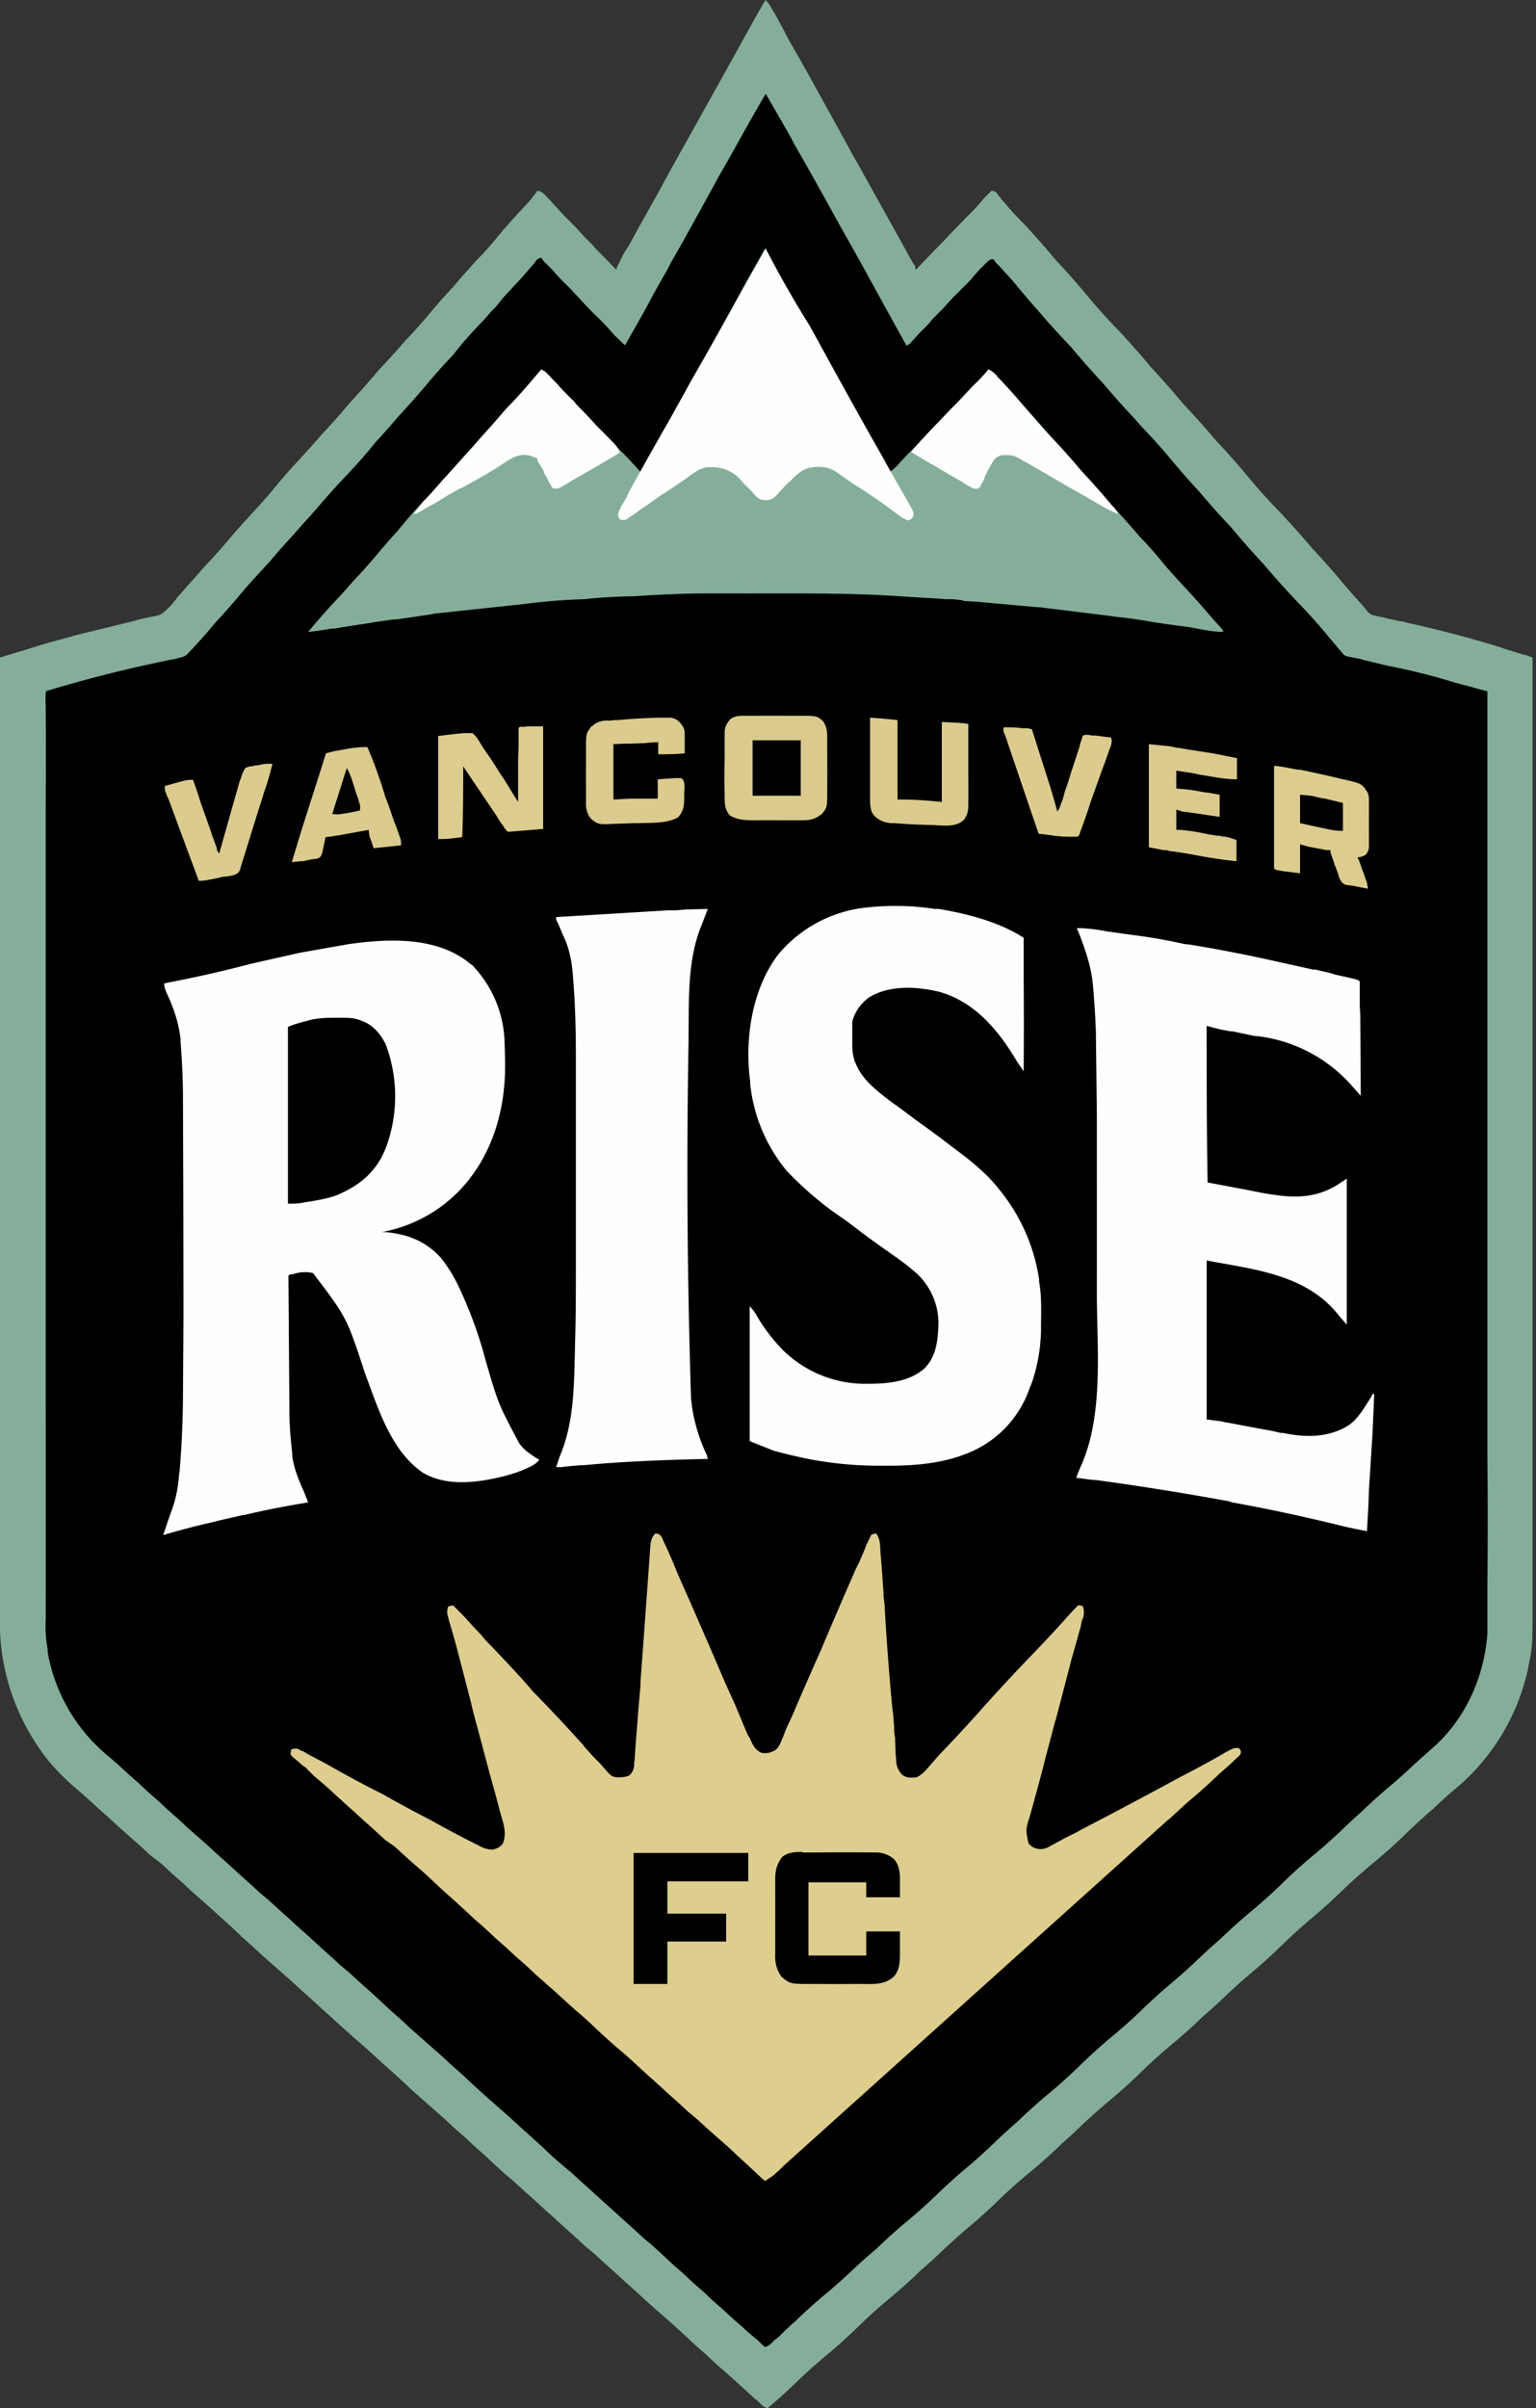 <svg xmlns="http://www.w3.org/2000/svg" width="319" height="500" fill="none"><rect width="100%" height="100%" fill="#333333" stroke="none"/><path fill="#000" d="M159 0c.6.6 1 1.2 1.4 2l.4.6a329.4 329.4 0 0 1 3.2 6 435.7 435.7 0 0 1 6.3 11.2l4.2 7.6 2.3 4.2a4236.5 4236.5 0 0 1 12.8 23l.4.5.2.9.4-.4a399.7 399.7 0 0 1 5.5-5.7l1.7-1.8 2.5-2.6 2-2a39 39 0 0 0 2-2.3l1.6-1.6c.5 0 .8.2 1.2.5 0 .2.2.3.3.5a64.4 64.4 0 0 0 5.1 5.7 163.6 163.6 0 0 1 6.7 7.6 177.5 177.5 0 0 1 6.3 7.1 120.1 120.1 0 0 0 7 7.8 170.3 170.3 0 0 1 6.6 7.5 176.8 176.8 0 0 1 6.7 7.6 177.5 177.5 0 0 1 6.7 7.5 170.3 170.3 0 0 1 6.4 7.2 119.8 119.8 0 0 0 6.9 7.7 183.7 183.7 0 0 1 6.7 7.5 163.1 163.1 0 0 1 6.7 7.6l2 2.3 1.8 2 .9 1.1c.7.9 1.5 1 2.5 1.2l.6.1 1.2.3 2.7.6c.5 0 1 .2 1.4.3a235.8 235.8 0 0 1 19.7 5.2l.5.2 3.9 1.2.5.1 1.4.5V315.6a10867.6 10867.6 0 0 0 0 16.6c0 9.6 0 9.6-.9 13.9l-.1.6a44.9 44.9 0 0 1-15.4 25 78.5 78.5 0 0 0-4.2 3.8 113.6 113.6 0 0 0-5.8 5.3 111.9 111.9 0 0 1-6.7 6 113.6 113.6 0 0 0-6 5.3 111.7 111.7 0 0 1-6.6 6 119.3 119.3 0 0 0-6 5.4 111.7 111.7 0 0 1-6.6 6 125 125 0 0 0-5.9 5.3 109.2 109.2 0 0 1-4.2 3.8 111.7 111.7 0 0 1-6.7 6 119.3 119.3 0 0 0-5.9 5.3 111.7 111.7 0 0 1-6.6 6 125 125 0 0 0-6 5.3 109.2 109.2 0 0 1-4.1 3.8 114.2 114.2 0 0 1-6.7 6 113.6 113.6 0 0 0-6 5.3 114 114 0 0 1-6.6 6 125.6 125.6 0 0 0-5.9 5.3 107 107 0 0 1-4.2 3.8 111.7 111.7 0 0 1-6.7 6 113.6 113.6 0 0 0-5.9 5.3 111.7 111.7 0 0 1-6.6 6 119.4 119.4 0 0 0-6 5.3 111.6 111.6 0 0 1-6.6 6c-.9-.3-1.5-.9-2-1.5l-.8-.6-.3-.3-1.1-1-2.5-2.3-1.7-1.5-2.5-2.2-1.7-1.6-2.5-2.2-1.7-1.6-2.4-2.2-1.8-1.6-2.4-2.1-1.8-1.6-2.4-2.2-1.8-1.6-2.4-2.2-1.8-1.6-2.4-2.2-1.8-1.5-2.4-2.2-1.8-1.6-2.4-2.2-1.8-1.6-2.4-2.2-1.8-1.6-2.4-2.2-1.8-1.5-2.4-2.2-1.7-1.6-2.5-2.2a77 77 0 0 0-1.7-1.6l-2.5-2.2-1.7-1.6-2.5-2.2-1.7-1.5-2.5-2.2a77 77 0 0 0-1.7-1.6l-2.4-2.2-1.8-1.6-2.4-2.2-1.8-1.6-2.4-2.1a77 77 0 0 0-1.8-1.6l-2.4-2.2-1.8-1.6-2.4-2.2a77 77 0 0 0-1.8-1.6l-2.4-2.2-1.8-1.6-2.4-2.1-1.8-1.6-2.4-2.2-1.8-1.6L48 400a77 77 0 0 0-1.8-1.6l-2.4-2.2-1.7-1.5-2.5-2.2-1.7-1.6-2.5-2.2a77 77 0 0 0-1.7-1.6L31 385l-1.7-1.6-2.5-2.2a77 77 0 0 0-1.7-1.5l-2.4-2.2a77 77 0 0 0-1.8-1.6l-2.4-2.2-1.8-1.6c-3-2.5-5.7-5.1-8-8.3l-.4-.6A46 46 0 0 1 0 334.7 1871 1871 0 0 1 0 315a42545.5 42545.5 0 0 1 0-27.3V213a523313.6 523313.6 0 0 0 0-76.5l3.6-1.1L5 135c3-1 6.2-1.9 9.3-2.7l1.3-.4 12.3-3 .6-.2 2.6-.6c2.3-.4 2.3-.4 4-2l.3-.3a30.8 30.8 0 0 0 1.6-2l.3-.3a109.8 109.8 0 0 1 3-3.4l2.1-2.4a117.3 117.3 0 0 0 4.6-5.1 178 178 0 0 1 3.3-3.8l2.2-2.4a118.3 118.3 0 0 0 4.9-5.6 119.8 119.8 0 0 1 3.1-3.6l3.3-3.6 1.8-2 1.3-1.5a142.8 142.8 0 0 0 5-5.6 184.7 184.7 0 0 1 3.4-3.8l2.1-2.4 1.2-1.4 2.2-2.4 1.2-1.3 2.2-2.5a118.3 118.3 0 0 0 4.5-5 185.3 185.3 0 0 1 3.7-4.3l1.3-1.4a47 47 0 0 0 1.9-2.2l3.2-3.6a60.7 60.7 0 0 0 4.8-5.4 177.8 177.8 0 0 1 5-5.6c1.6-1.7 1.6-1.7 3-3.6 1 .1 1.4.7 2 1.3a89 89 0 0 1 2.3 2.5l1.6 1.7 2 2 2.1 2.3c.7.7 1.5 1.4 2.1 2.2A259.6 259.6 0 0 1 128 56l.1-.5 1.5-3 .8-1.2.4-.7 1.9-3.5.4-.7.8-1.4 2-3.6.8-1.4 1.5-2.8.4-.7.8-1.5a5668.4 5668.4 0 0 0 18.2-32.7l.4-.6.3-.6.3-.5.4-.6Z"/><path fill="#84AE99" d="M159 0c.6.6 1 1.2 1.4 2l.4.6a329.4 329.4 0 0 1 3.2 6 435.7 435.7 0 0 1 6.3 11.2l4.2 7.6 2.3 4.2a4236.5 4236.5 0 0 1 12.8 23l.4.5.2.9.4-.4a399.7 399.7 0 0 1 5.5-5.7l1.7-1.8 2.5-2.6 2-2a39 39 0 0 0 2-2.3l1.6-1.6c.5 0 .8.2 1.2.5 0 .2.2.3.3.5a64.4 64.4 0 0 0 5.1 5.7 163.6 163.6 0 0 1 6.7 7.6 177.5 177.5 0 0 1 6.3 7.1 120.1 120.1 0 0 0 7 7.8 170.3 170.3 0 0 1 6.6 7.5 176.8 176.8 0 0 1 6.7 7.6 177.5 177.5 0 0 1 6.7 7.5 170.3 170.3 0 0 1 6.4 7.2 119.8 119.8 0 0 0 6.9 7.7 183.7 183.7 0 0 1 6.7 7.5 163.1 163.1 0 0 1 6.7 7.6l2 2.3 1.8 2 .9 1.1c.7.9 1.5 1 2.5 1.2l.6.1 1.2.3 2.7.6c.5 0 1 .2 1.4.3a235.8 235.8 0 0 1 19.7 5.2l.5.2 3.9 1.2.5.1 1.4.5V315.6a10867.6 10867.6 0 0 0 0 16.6c0 9.6 0 9.6-.9 13.9l-.1.6a44.9 44.9 0 0 1-15.4 25 78.5 78.5 0 0 0-4.2 3.8 113.6 113.6 0 0 0-5.8 5.3 111.9 111.9 0 0 1-6.7 6 113.6 113.6 0 0 0-6 5.3 111.7 111.7 0 0 1-6.6 6 119.3 119.3 0 0 0-6 5.4 111.7 111.7 0 0 1-6.6 6 125 125 0 0 0-5.9 5.3 109.2 109.2 0 0 1-4.2 3.8 111.7 111.7 0 0 1-6.7 6 119.3 119.3 0 0 0-5.9 5.3 111.7 111.7 0 0 1-6.6 6 125 125 0 0 0-6 5.3 109.2 109.2 0 0 1-4.1 3.8 114.2 114.2 0 0 1-6.7 6 113.6 113.6 0 0 0-6 5.3 114 114 0 0 1-6.6 6 125.6 125.6 0 0 0-5.9 5.3 107 107 0 0 1-4.2 3.8 111.7 111.7 0 0 1-6.7 6 113.6 113.6 0 0 0-5.9 5.3 111.7 111.7 0 0 1-6.6 6 119.4 119.4 0 0 0-6 5.3 111.6 111.6 0 0 1-6.6 6c-.9-.3-1.5-.9-2-1.5l-.8-.6-.3-.3-1.1-1-2.5-2.3-1.7-1.5-2.5-2.2-1.7-1.6-2.5-2.2-1.7-1.6-2.4-2.2-1.8-1.6-2.4-2.1-1.8-1.6-2.4-2.2-1.8-1.6-2.4-2.2-1.8-1.6-2.4-2.2-1.8-1.5-2.4-2.2-1.8-1.6-2.4-2.2-1.8-1.6-2.4-2.2-1.8-1.6-2.4-2.2-1.8-1.5-2.4-2.2-1.7-1.6-2.5-2.2a77 77 0 0 0-1.7-1.6l-2.5-2.2-1.7-1.6-2.5-2.2-1.7-1.5-2.5-2.2a77 77 0 0 0-1.7-1.6l-2.4-2.2-1.8-1.6-2.4-2.2-1.8-1.6-2.4-2.1a77 77 0 0 0-1.8-1.6l-2.4-2.2-1.8-1.6-2.4-2.2a77 77 0 0 0-1.8-1.6l-2.4-2.2-1.8-1.6-2.4-2.1-1.8-1.6-2.4-2.2-1.8-1.6L48 400a77 77 0 0 0-1.8-1.6l-2.4-2.2-1.7-1.5-2.5-2.2-1.7-1.6-2.5-2.2a77 77 0 0 0-1.7-1.6L31 385l-1.7-1.6-2.5-2.2a77 77 0 0 0-1.7-1.5l-2.4-2.2a77 77 0 0 0-1.8-1.6l-2.4-2.2-1.8-1.6c-3-2.5-5.7-5.1-8-8.3l-.4-.6A46 46 0 0 1 0 334.7 1871 1871 0 0 1 0 315a42545.5 42545.5 0 0 1 0-27.3V213a523313.6 523313.6 0 0 0 0-76.5l3.6-1.1L5 135c3-1 6.2-1.9 9.3-2.7l1.3-.4 12.3-3 .6-.2 2.6-.6c2.3-.4 2.3-.4 4-2l.3-.3a30.8 30.8 0 0 0 1.6-2l.3-.3a109.8 109.8 0 0 1 3-3.4l2.1-2.4a117.3 117.3 0 0 0 4.6-5.1 178 178 0 0 1 3.3-3.8l2.2-2.4a118.3 118.3 0 0 0 4.9-5.6 119.8 119.8 0 0 1 3.1-3.6l3.3-3.6 1.8-2 1.3-1.5a142.8 142.8 0 0 0 5-5.6 184.7 184.7 0 0 1 3.4-3.8l2.1-2.4 1.2-1.4 2.2-2.4 1.2-1.3 2.2-2.5a118.3 118.3 0 0 0 4.5-5 185.3 185.3 0 0 1 3.7-4.3l1.3-1.4a47 47 0 0 0 1.9-2.2l3.2-3.6a60.7 60.7 0 0 0 4.8-5.4 177.8 177.8 0 0 1 5-5.6c1.6-1.7 1.6-1.7 3-3.6 1 .1 1.4.7 2 1.3a89 89 0 0 1 2.3 2.5l1.6 1.7 2 2 2.1 2.3c.7.7 1.5 1.4 2.1 2.2A259.6 259.6 0 0 1 128 56l.1-.5 1.5-3 .8-1.2.4-.7 1.9-3.5.4-.7.8-1.4 2-3.6.8-1.4 1.5-2.8.4-.7.8-1.5a5668.4 5668.4 0 0 0 18.2-32.7l.4-.6.3-.6.3-.5.4-.6Zm0 19.5a640 640 0 0 0-5.3 9.3l-2 3.6-2.4 4.2a1976.8 1976.8 0 0 1-8 14.5l-2 3.5-.7 1.4-1.5 2.6-.4.7-1 1.8-1.6 3a908 908 0 0 1-4.3 7.6l-2.3-2.2a47.8 47.8 0 0 0-4.3-4.5l-2.1-2.2-2.4-2.6-2-2a35 35 0 0 1-2-2.2l-1.8-1.8-.5-.7c-.8.2-1 .5-1.4 1.1l-2.6 3-2.6 2.8-1.3 1.4-1.6 2c-.8.7-1.5 1.6-2.2 2.4a120.3 120.3 0 0 0-4.6 5L94 73.8a120.2 120.2 0 0 0-4.6 5.1 184.5 184.5 0 0 1-6.7 7.6 143.5 143.5 0 0 1-4.6 5.2 119.7 119.7 0 0 1-6.9 7.8 140.9 140.9 0 0 0-5 5.6 182.8 182.8 0 0 1-3.4 3.8l-2.1 2.4a120.2 120.2 0 0 0-4.6 5.2l-2.2 2.4a119.2 119.2 0 0 0-4.5 5.1 142.2 142.2 0 0 1-4.7 5.3 116.7 116.7 0 0 1-5.6 6.3c-.6.7-1.1.8-2 1l-.6.2-.7.1-1.5.3-.4.1a275.5 275.5 0 0 0-23.7 6c-.5.1-.5.1-.7.4a26.1 26.1 0 0 0 0 3 1577.8 1577.8 0 0 1 0 20 38842.1 38842.1 0 0 0 0 26.2v97.4a29989 29989 0 0 1 0 45.8c-.1 2.2 0 4.2.4 6.3v.6a36 36 0 0 0 12.7 21.7 79.7 79.7 0 0 1 3.8 3.4l2.5 2.2 1.7 1.6 2.5 2.2 1.7 1.6 2.5 2.2 1.7 1.6 2.4 2.1 1.8 1.6 2.4 2.2 1.8 1.6 2.4 2.2 1.8 1.6 2.4 2.2 1.8 1.5 2.4 2.2 1.8 1.6 2.4 2.2 1.8 1.6 2.4 2.2 1.8 1.6 2.4 2.2 1.8 1.5 2.4 2.2 1.8 1.6 2.4 2.2 1.7 1.6 2.5 2.2 1.7 1.6 2.5 2.2 1.7 1.5 2.5 2.2 1.7 1.6 2.5 2.2 1.7 1.6 2.4 2.2 1.8 1.6 2.4 2.1 1.8 1.6 2.4 2.2 1.8 1.6 2.4 2.2a82.4 82.4 0 0 0 4.2 3.8l1.8 1.5 2.4 2.2 1.8 1.6 2.4 2.2 1.8 1.6 2.4 2.2 1.8 1.6 2.4 2.2 1.8 1.5 2.4 2.2 1.7 1.6 2.5 2.2 1.7 1.6 2.5 2.2 1.7 1.6 2.5 2.2a75.5 75.5 0 0 0 3.8 3.4c1 1 2 1.8 3 2.6l.9.9.7.6c.9-.3 1.4-.9 2-1.5l.8-.6.3-.3a45.5 45.5 0 0 1 3.2-3 111.7 111.7 0 0 1 6.7-6 125 125 0 0 0 5.9-5.3 109.2 109.2 0 0 1 4.2-3.7 114.2 114.2 0 0 1 6.7-6 113.6 113.6 0 0 0 5.9-5.3 111.7 111.7 0 0 1 6.7-6 132 132 0 0 0 5.9-5.4 109.2 109.2 0 0 1 4.1-3.7 114.2 114.2 0 0 1 6.7-6 113.6 113.6 0 0 0 6-5.4 114 114 0 0 1 6.6-6 119.4 119.4 0 0 0 6-5.3 109.5 109.5 0 0 1 6.6-6 119.2 119.2 0 0 0 5.9-5.3 109.2 109.2 0 0 1 4.2-3.8 111.7 111.7 0 0 1 6.7-6 119.4 119.4 0 0 0 5.9-5.3 109.5 109.5 0 0 1 6.6-6 119.2 119.2 0 0 0 6-5.3 109.2 109.2 0 0 1 4.1-3.8 114.2 114.2 0 0 1 6.7-6 109 109 0 0 0 4.2-3.8l2-1.8 1.8-1.6c7-6 11-15 11.6-24v-10.2a1160.3 1160.3 0 0 0 0-26.4v-159l-.5-.1-1.9-.5-.6-.2-3.8-1a132.3 132.3 0 0 0-14-3.5l-5-1.2-.6-.2-.6-.1-1-.2c-1.6-.3-1.6-.3-2.2-1l-.3-.4-.4-.4-.3-.4-1.7-2a120.3 120.3 0 0 0-6.9-7.7 176.8 176.8 0 0 1-6.7-7.5 169.6 169.6 0 0 1-6.7-7.6 176.8 176.8 0 0 1-6.7-7.5 169 169 0 0 1-6.3-7.2 119 119 0 0 0-5.6-6.2l-1.3-1.5a178.8 178.8 0 0 1-6.7-7.5 178.8 178.8 0 0 1-6.7-7.6 164.7 164.7 0 0 1-6.8-7.5 161 161 0 0 1-5.1-6l-3-3.3-.4-.4-.3-.3-.5-.7c-.7 0-1 .3-1.5.8l-.4.4-.4.4-.4.4a45 45 0 0 0-2.1 2.4l-2 2-1.7 1.7-2 2.2-2.2 2.2c-.7 1-1.6 1.8-2.4 2.6l-2.2 2.4-.7.5-.3-.5-5.8-10.5-1.2-2.2a788.8 788.8 0 0 0-6.7-12l-.2-.4-.9-1.6A846.8 846.8 0 0 0 165 30l-.2-.4-.8-1.5a1922.3 1922.3 0 0 0-4.9-8.5h-.2Z"/><path fill="#DDCD8F" d="M136 318.4c.6 0 .6 0 1.1.3.4.5.4.5.7 1.3l.2.4a92.8 92.8 0 0 1 2.4 5.5l.5 1.2a1595.4 1595.4 0 0 1 9.5 21.8l1.8 4 .5 1.1a3876 3876 0 0 0 2 4.8l.7 1.6.3.4c.6 1.4 1 2.4 2.4 3.1 1.1.2 2 0 3-.6.7-.6 1-1.4 1.3-2.2l.2-.4.6-1.6.5-1.1.8-1.7a737.8 737.8 0 0 1 5.9-13.5 1338.2 1338.2 0 0 1 7.4-17.2l.5-1 .2-.4 1.2-2.8.2-.6.5-1 .5-1.1c.6-.3.6-.3 1.1-.3.6.9.7 1.6.8 2.6v.4l.1 1.5.1 1a547.7 547.7 0 0 1 .5 7v.5l.2 1.7a549.7 549.7 0 0 0 1.6 21.3l.2 1.6.2 2.6v1l.2 1.3v.5l.1 2.3v.4l.1 1c0 1.3.3 2.3 1.2 3.3.9.8 2 .7 3 .6 1.2-.5 1.9-1.4 2.7-2.3l2-2.3a320.2 320.2 0 0 0 8-8.6 413.3 413.3 0 0 1 11-11.9 283.2 283.2 0 0 0 8-8.6l.9-1 .5-.5.5-.5c.6 0 .6 0 1 .2a4 4 0 0 1 0 2.5l-.2.4-.3 1.5-.3 1-.6 2.2-1 3.5a2485.8 2485.8 0 0 1-3.2 12.3l-.2.6-1.4 5.3-.9 3.4-.1.5a740.4 740.4 0 0 1-2.8 10.3c-.9 2.9-.9 2.9-.3 5.7.7.8 1.3 1.1 2.4 1.2 1 0 1.6-.3 2.4-.8l.4-.2a176.6 176.6 0 0 0 2.2-1.2l2.6-1.3.9-.5a1432 1432 0 0 0 20.7-11 230.2 230.2 0 0 0 7.8-4.2l1.7-1 .4-.2c1.2-.6 1.2-.6 2-.6.4.2.4.2.6.6 0 .6 0 .6-.3 1l-1.2 1.1-.4.4a108 108 0 0 1-2.5 2.2 114.3 114.3 0 0 1-6.7 6l-2.5 2.3-1.1 1-.5.4-79.7 71.7-1 1-.6.5-.5.5-1.8 1.2-.5-.4-2.8-2.6-2.4-2.2a77.9 77.9 0 0 0-4.2-3.8l-1.8-1.6-2.4-2.2-1.8-1.5-2.4-2.2-1.8-1.6-2.4-2.2-1.8-1.6-2.4-2.2a79.8 79.8 0 0 0-4.2-3.7l-1.8-1.6-2.4-2.2a77.9 77.9 0 0 0-4.2-3.8l-1.8-1.6-2.4-2.2-1.7-1.5-2.5-2.2a80 80 0 0 0-4.2-3.8l-1.7-1.6-2.5-2.2a82.4 82.4 0 0 0-4.2-3.8L97 397l-2.4-2.2-1.8-1.6-2.4-2.2a79.3 79.3 0 0 0-4.2-3.8l-1.8-1.6-2.4-2.2L80 382l-2.4-2.2a82 82 0 0 0-1.8-1.6l-2.4-2.2-1.8-1.6-2.4-2.2a82.2 82.2 0 0 0-3.9-3.4l-2-2c-.2 0-.3-.2-.5-.3a52.5 52.5 0 0 0-2.1-1.8c-.4-.5-.4-.5-.3-1l.1-.5c1-.3 1.3-.2 2.1.3.3 0 .5.2.7.3l.7.4.7.4a291.2 291.2 0 0 1 2.7 1.4l2.3 1.3a203.8 203.8 0 0 0 9.8 5.2 231.9 231.9 0 0 0 9.8 5.3 221.8 221.8 0 0 0 10 5.3c1 .6 2 .9 3.1.9 1-.3 1.4-.5 2-1.2 1-2.2 0-4.7-.6-6.8l-.3-1.2-.8-3-.9-3.2a3171.6 3171.6 0 0 0-3.4-12.7l-.3-1.2-.4-1.7a6720.9 6720.9 0 0 0-3-11.5L94 339a288.8 288.8 0 0 0-.8-2.7l-.1-.5c-.3-.8-.3-1.4 0-2.3l1-.2 1.4 1.4.4.4a66 66 0 0 1 2.2 2.4l1.9 2 .8 1 .4.4a312 312 0 0 1 7.6 8.1l2 2.3a333.6 333.6 0 0 1 9.6 10.2l.9 1c0 .2.2.3.3.4l1.7 1.9.4.4.8.8 1.6 1.8c.6.7 1 1.1 2 1.2 1 0 1.7 0 2.6-.4a3 3 0 0 0 1-2.1v-.5l.1-.6a240 240 0 0 1 .5-6.8l.1-1.3.2-2.7.4-4.4v-.7l.1-1.5a8450 8450 0 0 0 2-27.5c.2-.9.3-1.4.9-2Z"/><path fill="#84AE99" d="M159 51.6a226.7 226.7 0 0 0 9 15.8l2 3.6 2.3 4.2a1797 1797 0 0 0 8 14.4l2 3.5 1 1.7 1.6 3.1c.8-.6 1.5-1.2 2.1-2l2.4-2.5c1-1 1.9-1.8 2.7-2.8l2.1-2.2 1.7-1.8c.8-1 1.7-1.7 2.5-2.6l2-2.2 1.6-1.6a38.3 38.3 0 0 0 3.3-3.5c.6.3 1 .6 1.4 1l.4.4c0 .2.2.3.3.4l.4.4 2.1 2.5 1.3 1.4a177.5 177.5 0 0 1 6.8 7.6 176.8 176.8 0 0 1 6.7 7.5 160.8 160.8 0 0 1 6.6 7.5 112.4 112.4 0 0 1 5.2 5.8 81 81 0 0 1 5.3 6 142.5 142.5 0 0 0 3.3 3.7l1.4 1.5a169.6 169.6 0 0 1 5.3 6l2 2.2.3.6c-1.7 0-3.3-.3-5-.6l-2.1-.4a342.6 342.6 0 0 1-7.3-1 104.7 104.7 0 0 0-8.4-1.2l-.6-.1-3.2-.4-11.4-1.4-1.4-.1-12.2-1.1h-.4l-1.2-.1c-.7 0-.7 0-1.1-.2l-2-.2h-1.5l-1-.1-1.9-.1-1.8-.1a848.6 848.6 0 0 0-7.9-.5c-7.7-.4-15.5-.4-23.2-.4a1620.7 1620.7 0 0 1-9.8 0h-1.5c-3.3 0-6.6 0-9.9.2h-.7l-4 .2-3 .2a108.5 108.5 0 0 0-10.3.6 125.6 125.6 0 0 0-12.4 1l-18.7 2-1 .2-6.8 1h-.6l-3.6.5-1.1.2a857 857 0 0 0-6.5 1l-.5.1-.6.1h-.6l-1.2.2-2 .3-1.7.2a129 129 0 0 1 6-6.8l1.2-1.3 2.2-2.5a118.3 118.3 0 0 0 4.5-5 142.2 142.2 0 0 1 4.7-5.4 114.8 114.8 0 0 1 7-7.9l1.7-1.9 2.2-2.4 1.2-1.4 2.1-2.4a119 119 0 0 0 4.6-5.1l2.2-2.4 1.1-1.4L107 83a127.7 127.7 0 0 0 4.2-4.8l.4-.5.3-.4c.4-.3.4-.3 1.2-.3l.7.7a469 469 0 0 0 7.6 8 40 40 0 0 1 2.4 2.6l1.8 1.8 2 2.2 2.7 2.7 2.3 2.5c.2.3.2.3.7.5l.2-.4 4.2-7.6 3.7-6.8 2-3.5A8148.6 8148.6 0 0 0 154.7 59l4.2-7.4Z"/><path fill="#FEFEFE" d="M98 200.3a24 24 0 0 1 6.8 16.5 110 110 0 0 1 .1 4.5c0 9.7-2.9 19.2-9.8 26.2a30 30 0 0 1-15.8 8.3h.7c4.6.4 8.5 1.9 11.6 5.4a30 30 0 0 1 3.7 6 87.7 87.7 0 0 1 5.6 15.4c2.6 8.9 2.6 8.9 6.9 17l.3.4c1 1.3 2.5 2.2 3.9 3.1-.7.8-1.4 1.2-2.3 1.6l-.4.2a26 26 0 0 1-4 1.4l-.7.2c-5.3 1.3-11.7 2.2-16.7-.7-6.7-4.5-9.4-13.5-12.1-20.7C72 273.5 72 273.5 65 264.3a7.3 7.3 0 0 0-4 .2l-.7.1-.4.2.2 27.5v.8c0 3 .3 5.9.6 8.8v.5c.4 2.5 1.2 4.6 2.3 7l1 2.5-.5.1c-4.2.7-8.4 1.5-12.6 2.5l-.7.1-4.8 1.1-.7.2a161.2 161.2 0 0 0-10.8 2.8 305.7 305.7 0 0 1 1.6-4.7c1-2.6 1.5-5.1 1.7-8l.1-.6a196.4 196.4 0 0 0 .7-15.4l.1-15.9v-4a12110.8 12110.8 0 0 0-.1-41.4v-.8c0-3.8-.2-7.7-.5-11.6v-.6c-.4-3.5-1.5-6.6-3-9.8-.2-.6-.4-1-.4-1.7l.8-.2c5.8-1.1 11.5-2.4 17.2-3.9l8-1.8 2.2-.5 10.2-1.8.8-.1c8.2-1.1 18-1.3 24.6 4.4ZM223.7 192.7c2.2 0 4.2.3 6.4.7l5 .7A115.6 115.6 0 0 1 246 196l1 .1a306.7 306.7 0 0 1 16.7 3.2l9 2h.5l3.4.8.5.2c5 1.1 5 1.1 5.3 1.5v2.2a2722.4 2722.4 0 0 1 0 3l.1 1.6a2370.3 2370.3 0 0 1 .1 16.9l-1.6-1.8a31 31 0 0 0-20-10.6h-.4l-4.7-1h-.5l-1-.2c-1.3-.2-2.5-.6-3.8-.9 0 10.7 0 21.4.2 32.5l8 1.5 3 .6c6 1.1 11.1 1.6 16.4-1.9l1.5-1V275l-1.5-1.7c-6.7-8.7-17.5-9.7-27.6-11.6v33a5618 5618 0 0 0 3.1.4l.8.2.7.1a1047.2 1047.2 0 0 0 8 1.5l1.1.2 1.7.4h.5c4.6 1 9.5 1 13.6-1.6 2-1.4 3.2-3.6 4.5-5.6l.5-.9h.3a683 683 0 0 1-.4 9l-.7 11-.1 3-.3 5.5-3.5-.7a294.7 294.7 0 0 0-1.3-.3c-7.7-1.9-15.5-3.6-23.3-5l-.5-.2a611.5 611.5 0 0 0-27.5-4.4l-1.3-.1-3-.4.8-2c5-10.7 3.5-24.7 3.5-36.2v-5a8972.4 8972.4 0 0 0 0-17.7v-14.1l-.2-17v-.4a166.2 166.2 0 0 0-.6-9.6c-.3-4-1.6-7.7-3.1-11.5-.2-.3-.2-.3-.2-.7ZM194.2 188.7h.7c6 1 12.6 2.7 17.7 6v1.2a8413.8 8413.8 0 0 1 0 1.5v5.3a1291.3 1291.3 0 0 1 0 19.7l-1.2-1.7c-3.8-6.5-8.8-12.7-16.4-14.8-4.6-1.1-10.2-1.4-14.4 1.1a9 9 0 0 0-3.6 5.1v4.1c0 1.3 0 2.4.4 3.7 0 .2 0 .4.2.6 1.3 3.5 4.2 5.7 7 7.9a213 213 0 0 1 5.7 4.2 210.6 210.6 0 0 1 7.7 5.7c3.4 2.5 6.8 5.2 9.4 8.5l.4.5a38.3 38.3 0 0 1 8 18.3v.5c.6 3.2.4 6.5.4 9.8v.5c-.1 3.8-.8 7.7-2.1 11.2l-.2.4a22.3 22.3 0 0 1-14 14.1l-.5.2c-4.8 1.6-9.7 2-14.7 2h-2.3c-3.9 0-7.8-.3-11.6-.9l-.7-.1c-3-.5-6-1.2-9-2l-.4-.1-5-2v-28a9 9 0 0 1 1.6 2.2 36.2 36.2 0 0 0 5.4 7 24.4 24.4 0 0 0 17.2 6.9c4.2 0 8.8-.3 12.1-3.2 2.5-2.5 2.8-6 2.9-9.3a14.1 14.1 0 0 0-5.2-11c-1.5-1.3-3.2-2.5-4.9-3.7a195.3 195.3 0 0 1-8.7-6.4l-3.3-2.3-.4-.3a72.7 72.7 0 0 1-9-8 33.8 33.8 0 0 1-7.6-18.1v-.5c-1.2-8.8.4-19.2 5.8-26.3a27.5 27.5 0 0 1 18.5-9.8c4.6-.5 9.5-.4 14 .3ZM147 188.7l-1.3 3.4c-2.9 7-2.6 14.8-2.7 22.2v2a1479.3 1479.3 0 0 0 .5 73.5v.4a35 35 0 0 0 3.3 11.9l.2.8h-.4c-8.5.2-17 .5-25.4 1.3h-.5a82.5 82.5 0 0 0-4.2.4h-1l.7-2.1c3-7 3-14.4 3.2-22v-.6c.2-5.9.2-11.8.2-17.6v-42.7c0-5.2-.1-10.3-.5-15.5l-.1-1.4c-.2-2.8-.7-5.6-1.9-8.2l-.2-.4-1-2.4c-.4-.7-.4-.7-.4-1.3l23.2-1.4h1.7l2.3-.2h.8l3.5-.1ZM159 51.6a226.7 226.7 0 0 0 9 15.8l2 3.6 2.3 4.2a1797 1797 0 0 0 16.9 30.1l.3.6c.3.7.3 1 0 1.6-.6.5-.6.5-1 .5-.9-.3-1.5-.8-2.2-1.3a126.3 126.3 0 0 0-9-6.2l-3.2-2.2-.7-.5c-1.7-1-3.4-1-5.2-.7-1.8.4-3 1.7-4.2 2.9l-.6.5-2.4 2.6c-.8.7-1.5.8-2.5.7-1.1-.1-1.7-1-2.4-1.8l-2-2c0-.2-.2-.3-.3-.4A7.8 7.8 0 0 0 148 97h-.8c-1.8 0-3.4 1.4-4.8 2.4l-1 .7-.6.4-2.5 1.7-1 .6-3.4 2.4-.6.4a258 258 0 0 1-2.1 1.5l-.5.3-.5.4c-.5.2-.9.2-1.5 0-.4-.7-.4-.7-.3-1.2a9 9 0 0 1 .8-1.8l.2-.3.7-1.2.4-.9a731.6 731.6 0 0 1 8.7-15.5l4.2-7.6 2.4-4.2A2541.6 2541.6 0 0 0 159 51.6Z"/><path fill="#000" d="M70.1 211.3h.7c1.3 0 2.4 0 3.7.4l.5.2c2.4.8 4 2.7 5.1 4.9a30.6 30.6 0 0 1 0 21.6c-2 5-5.5 7.8-10.3 9.8-1.7.6-3.4.9-5.1 1.2l-1.3.2c-1.3.3-2.3.3-3.6.3v-36.7c1.6-.7 3.1-1 4.8-1.5l.6-.1c1.7-.3 3.3-.3 5-.3ZM166.7 384.6h3.5a541 541 0 0 1 11.2 0h.5c1.5 0 2.7.5 3.8 1.4 1.3 1.6 1.2 3.3 1.2 5.2v2.7h-7v-3.1h-12V406h12v-5h7v4.3c0 1.8 0 3.6-1.2 5-2 1.9-4.5 1.6-7 1.6h-1a468.6 468.6 0 0 1-7.8 0h-1.1c-4.7 0-4.7 0-6.5-1.5a7.1 7.1 0 0 1-1.3-4.6 3778.5 3778.5 0 0 1 0-2.3v-4a768 768 0 0 0 0-6v-3.5c0-1.7.4-3.2 1.5-4.5 1.2-1 2.8-1 4.2-1Z"/><path fill="#DACA8D" d="M154.8 148.6h2.9a497 497 0 0 1 4.8 0h3c4.2 0 4.2 0 5.5 1.2.6 1 .8 1.9.8 3.1v3a542.2 542.2 0 0 1 0 8.3c0 3.4 0 3.4-1.1 4.8l-.9.6-.4.2c-.9.4-1.6.5-2.6.5h-4.6a409.7 409.7 0 0 0-5.3 0c-2 0-3.6 0-5.3-1-1-1.1-1.1-2.3-1.1-3.7v-.4a160.2 160.2 0 0 1 0-7.8 334 334 0 0 1 0-4.8v-.5c0-1.2.4-1.9 1.2-2.8.9-.7 2-.7 3-.7Z"/><path fill="#FDFDFD" d="M112.4 76.7c.7.3 1 .7 1.6 1.2l.4.5.4.4 1 1 .4.5a50.5 50.5 0 0 0 3 3c.6.9 1.4 1.6 2.1 2.3l2.4 2.6 1.8 1.8c2.7 2.7 2.7 2.7 3.2 4a316.5 316.5 0 0 1-9.8 5.7l-.6.4a85.4 85.4 0 0 0-1.7 1l-.4.2c-.6.2-1 .2-1.5 0l-.5-.9-.3-.5-.2-.5-.6-1-.2-.6c-.4-.7-.7-1.3-1.2-1.9l-.1-.7-.5-.2-1-.4c-2.4-.6-4.2.7-6.1 2a131.8 131.8 0 0 1-8.3 4.8c-.3 0-.5.2-.7.3l-2.1 1.2-2.6 1.6-1.1.6-.6.3-.6.4-1.1.6c-.5.3-.5.3-1 .3a925.6 925.6 0 0 0 2.3-2.9c.2 0 .3-.2.4-.3l1.4-1.6 1.3-1.5 1.7-1.9 2.2-2.4a118.2 118.2 0 0 0 4.5-5.1l2.2-2.4 1.2-1.4 2.1-2.4a119 119 0 0 0 5-5.5l2.2-2.6ZM205.3 76.7c.6.3 1 .6 1.4 1l.4.4c0 .2.2.3.3.4l.4.4a118.1 118.1 0 0 1 5.5 6.2 143.6 143.6 0 0 0 4.7 5.3 170.3 170.3 0 0 1 6.7 7.5 180.2 180.2 0 0 1 6.2 7l.5.5.4.5c.3.4.3.4.3.8l-2.1-1-.6-.3-.7-.4a266.1 266.1 0 0 0-6.6-3.8l-9.3-5.4c-.2 0-.4-.2-.5-.3l-.6-.3-.4-.2c-.7-.4-1.2-.5-2.1-.5h-.7c-.9 0-1.4.3-2 .9a23.3 23.3 0 0 0-2 3.7l-.2.6-.3.5-.3.6c-.3.5-.3.5-.8.7-.7 0-1-.2-1.7-.6l-.6-.3-.7-.5a300.5 300.5 0 0 1-6.3-3.7c-.3 0-.4-.2-.6-.3l-3.7-2.2c.3-.6.7-1 1.2-1.6l.4-.4.4-.5.5-.5a137.6 137.6 0 0 1 4.1-4.3l2.1-2.2a40.6 40.6 0 0 0 4-4.2 38 38 0 0 0 3.3-3.5Z"/><path fill="#DCCC8E" d="M264.6 159c1.6.1 3.3.5 4.9.8h.5a254.1 254.1 0 0 1 8.1 1.8c4.4 1 4.4 1 5.4 2.1 0 .2.2.3.3.5.5.7.5 1.3.5 2v2.2a396.8 396.8 0 0 1 0 5.4v2c0 .6-.2 1-.6 1.6-.6.4-1 .5-1.7.6 0 .3 0 .3.2.5l.7 2 .3.8a586.6 586.6 0 0 1 .7 2l.2 1.2a124.7 124.7 0 0 1-3.1-.6l-.8-.1-.7-.1c-.8-.3-.9-.6-1.3-1.3l-.4-1.3-.3-.7c0-.3-.2-.5-.3-.8l-.2-.7c-.7-1.9-.7-1.9-.7-2.4h-.8l-3.1-.6-.6-.1-1.8-.5v6c-5-.6-5-.6-5.4-1v-21.4Z"/><path fill="#000" d="M131.7 384.7h23.7v5.9h-16.8v6.7h12.2v5.8h-12.2v8.8h-7v-27.2Z"/><path fill="#DCCC8F" d="M112.8 150.7v21.4l-7.3.6c-.5-.4-.8-.9-1.1-1.4l-.4-.5-1-1.6a1380 1380 0 0 0-4.8-7.1l-2-3c0 4.9 0 9.7-.2 14.7-3.1.4-3.1.4-5 .4v-21.4c5-.6 5-.6 7.1-.6.6.5.9.9 1.3 1.5l.3.5.6 1 1.4 2 1.3 2 1 1.6.7 1 .3.5 2.6 4.2v-8.8l.1-2.7v-3.2c0-.7 0-.7.3-.9h1l.6-.1h3.2Z"/><path fill="#DBCB8E" d="M76.3 155.1a90.6 90.6 0 0 1 3.7 10.3l.6 1.5 1.3 3.8.3.7.5 1.4.2.6.2.5c.2.6.2 1 .2 1.6a343.2 343.2 0 0 1-5.7.6l-.5-1.5-.2-.5c-.2-.6-.3-1.1-.3-1.8l-.6.1-5.5 1-.7.1-.6.1-.6.1-1 .1-.1.6-.5 2.3-.2.7c-.3.6-.3.6-1 .9l-1 .1-1 .2-.8.2h-.5l-1.9.2 1.7-5.6.3-1 .8-2.5a3220.6 3220.6 0 0 0 4.3-13.5l1.5-.4a474.4 474.4 0 0 1 3.3-.6c1.3-.2 2.5-.3 3.8-.3ZM136.8 149h2.2c.9 0 1.6.4 2.2 1 .8 1 1 1.3 1 2.5V156.4c-1.9.2-3.7.2-5.5.2v-2.5h-.7l-2.4.2a358.7 358.7 0 0 0-3 .1H129.6l-2.2.1V166l3.6-.2h5.6v-4c4.1-.3 4.1-.3 5-.2.8.8.5 2 .5 3.1v.7c0 1.8-.1 3-1.3 4.3-2.4 1.3-5.3 1.1-8 1.2h-1.2l-5.5.2h-.8c-1.2 0-2-.5-2.8-1.4a5 5 0 0 1-.8-3v-2.9a486.4 486.4 0 0 1 0-4.8v-3c0-3.7 0-3.7 1-5 .1-.2.2-.3.4-.3l.3-.3c.9-.6 1.7-.8 2.7-.8h.8l.7-.1h.9c2.7-.3 5.5-.4 8.2-.5Z"/><path fill="#DACA8D" d="m238.6 154.5 4 .4.7.1.8.2.9.1 1.7.3a795 795 0 0 0 5.2.8l5 1v4.4c-2.7 0-5.3-.6-7.9-1l-1.4-.3-3.3-.5v3.7l1 .1c1.6.1 3.3.4 4.9.7l.9.1 2.2.4v4.6l-4.7-.7-1.4-.2-.8-.1-.8-.1-1.3-.4v4.2h1c2 .2 3.8.5 5.6.9l1.8.3c.4 0 .8 0 1.2.2h.5l.5.1.4.1 1.5.5v4.4c-3-.3-6.2-.8-9.2-1.4l-1.8-.3-2-.3-.8-.1-.7-.2h-.7l-3-.6v-21.4Z"/><path fill="#DBCB8E" d="m180.7 149 2.8.2a274.3 274.3 0 0 1 2.9.3V166h.7c3 0 5.6.2 8.5.5v-16.6c4.2.2 4.2.2 5.5.4v10.3a475.8 475.8 0 0 1 0 6.6c0 1.2-.2 2-.9 3-1.7 1.6-4.1 1.2-6.3 1.1a146.3 146.3 0 0 1-8.2-.4h-.6a5.4 5.4 0 0 1-3.5-1.5l-.2-.3-.3-.4c-.4-1-.4-2-.4-3v-16.6ZM208.4 151c1.4 0 2.7 0 4 .2h1l.9.2L218 163l.5 1.6 1.1 3.9c.4-.6.6-1.1.8-1.8l.3-.7.2-.7.2-.8.7-2 .6-2 .5-1.5a947.4 947.4 0 0 0 1.3-4l.1-.5.4-1.2.2-.6c.7-.2 1-.2 1.8 0h.7l.8.1.7.1 1.8.2c.3.7.2 1 0 1.8l-.2.5-.2.5a165.5 165.5 0 0 1-.9 2.6l-.5 1.3-1 2.8-1.5 4.2-.4 1.3-.7 2-.6 1.7-.2.5c-.4 1.2-.4 1.2-.7 1.4a29.4 29.4 0 0 1-6.3-.4l-1.8-.2a7970.4 7970.4 0 0 1-7-20.6l-.3-.6v-1ZM56.6 158.5c-.5 2-1 3.9-1.7 5.8l-.3 1a1945.6 1945.6 0 0 1-1.4 4.4l-.3 1-.2.6A1073.5 1073.5 0 0 1 50 180c-.2.9-.4 1.2-1.2 1.6a9 9 0 0 1-2 .4c-.7 0-1.4.3-2.1.4l-1.6.3-.5.1-1.3.1a6707.5 6707.5 0 0 1-6.3-17l-.3-.6-.2-.6-.2-.4-.1-1.1c4.6-1.3 4.6-1.3 5.9-1.3l1.2 3.5.4 1.3 2.2 6.2.1.4a834 834 0 0 1 1 2.7l.1.6.4.6.2-.6a3823.8 3823.8 0 0 1 4.1-14.5l.2-.4a7 7 0 0 1 1-2.3l.9-.3h.5l.6-.2h.6c1-.3 2-.4 3-.3Z"/><path fill="#000" d="M166.3 153.7h-10v11.5h10v-11.5Z"/><path fill="#010100" d="M270 165c2.4.2 2.4.2 3.6.5l.8.2.8.1.8.2 2.9.7v5.8c-1.4 0-2.6-.2-3.8-.5l-.5-.1a674.6 674.6 0 0 1-2.3-.5l-2.3-.5v-6Z"/><path fill="#030201" d="M72 159.5c.5.6.7 1.4 1 2.1a226 226 0 0 1 1 3.2l.4 1 .1.5c.3.8.4 1.3.2 2l-2.5.5-.7.1-.7.1-.6.1-1.2-.1 3-9.5Z"/></svg>